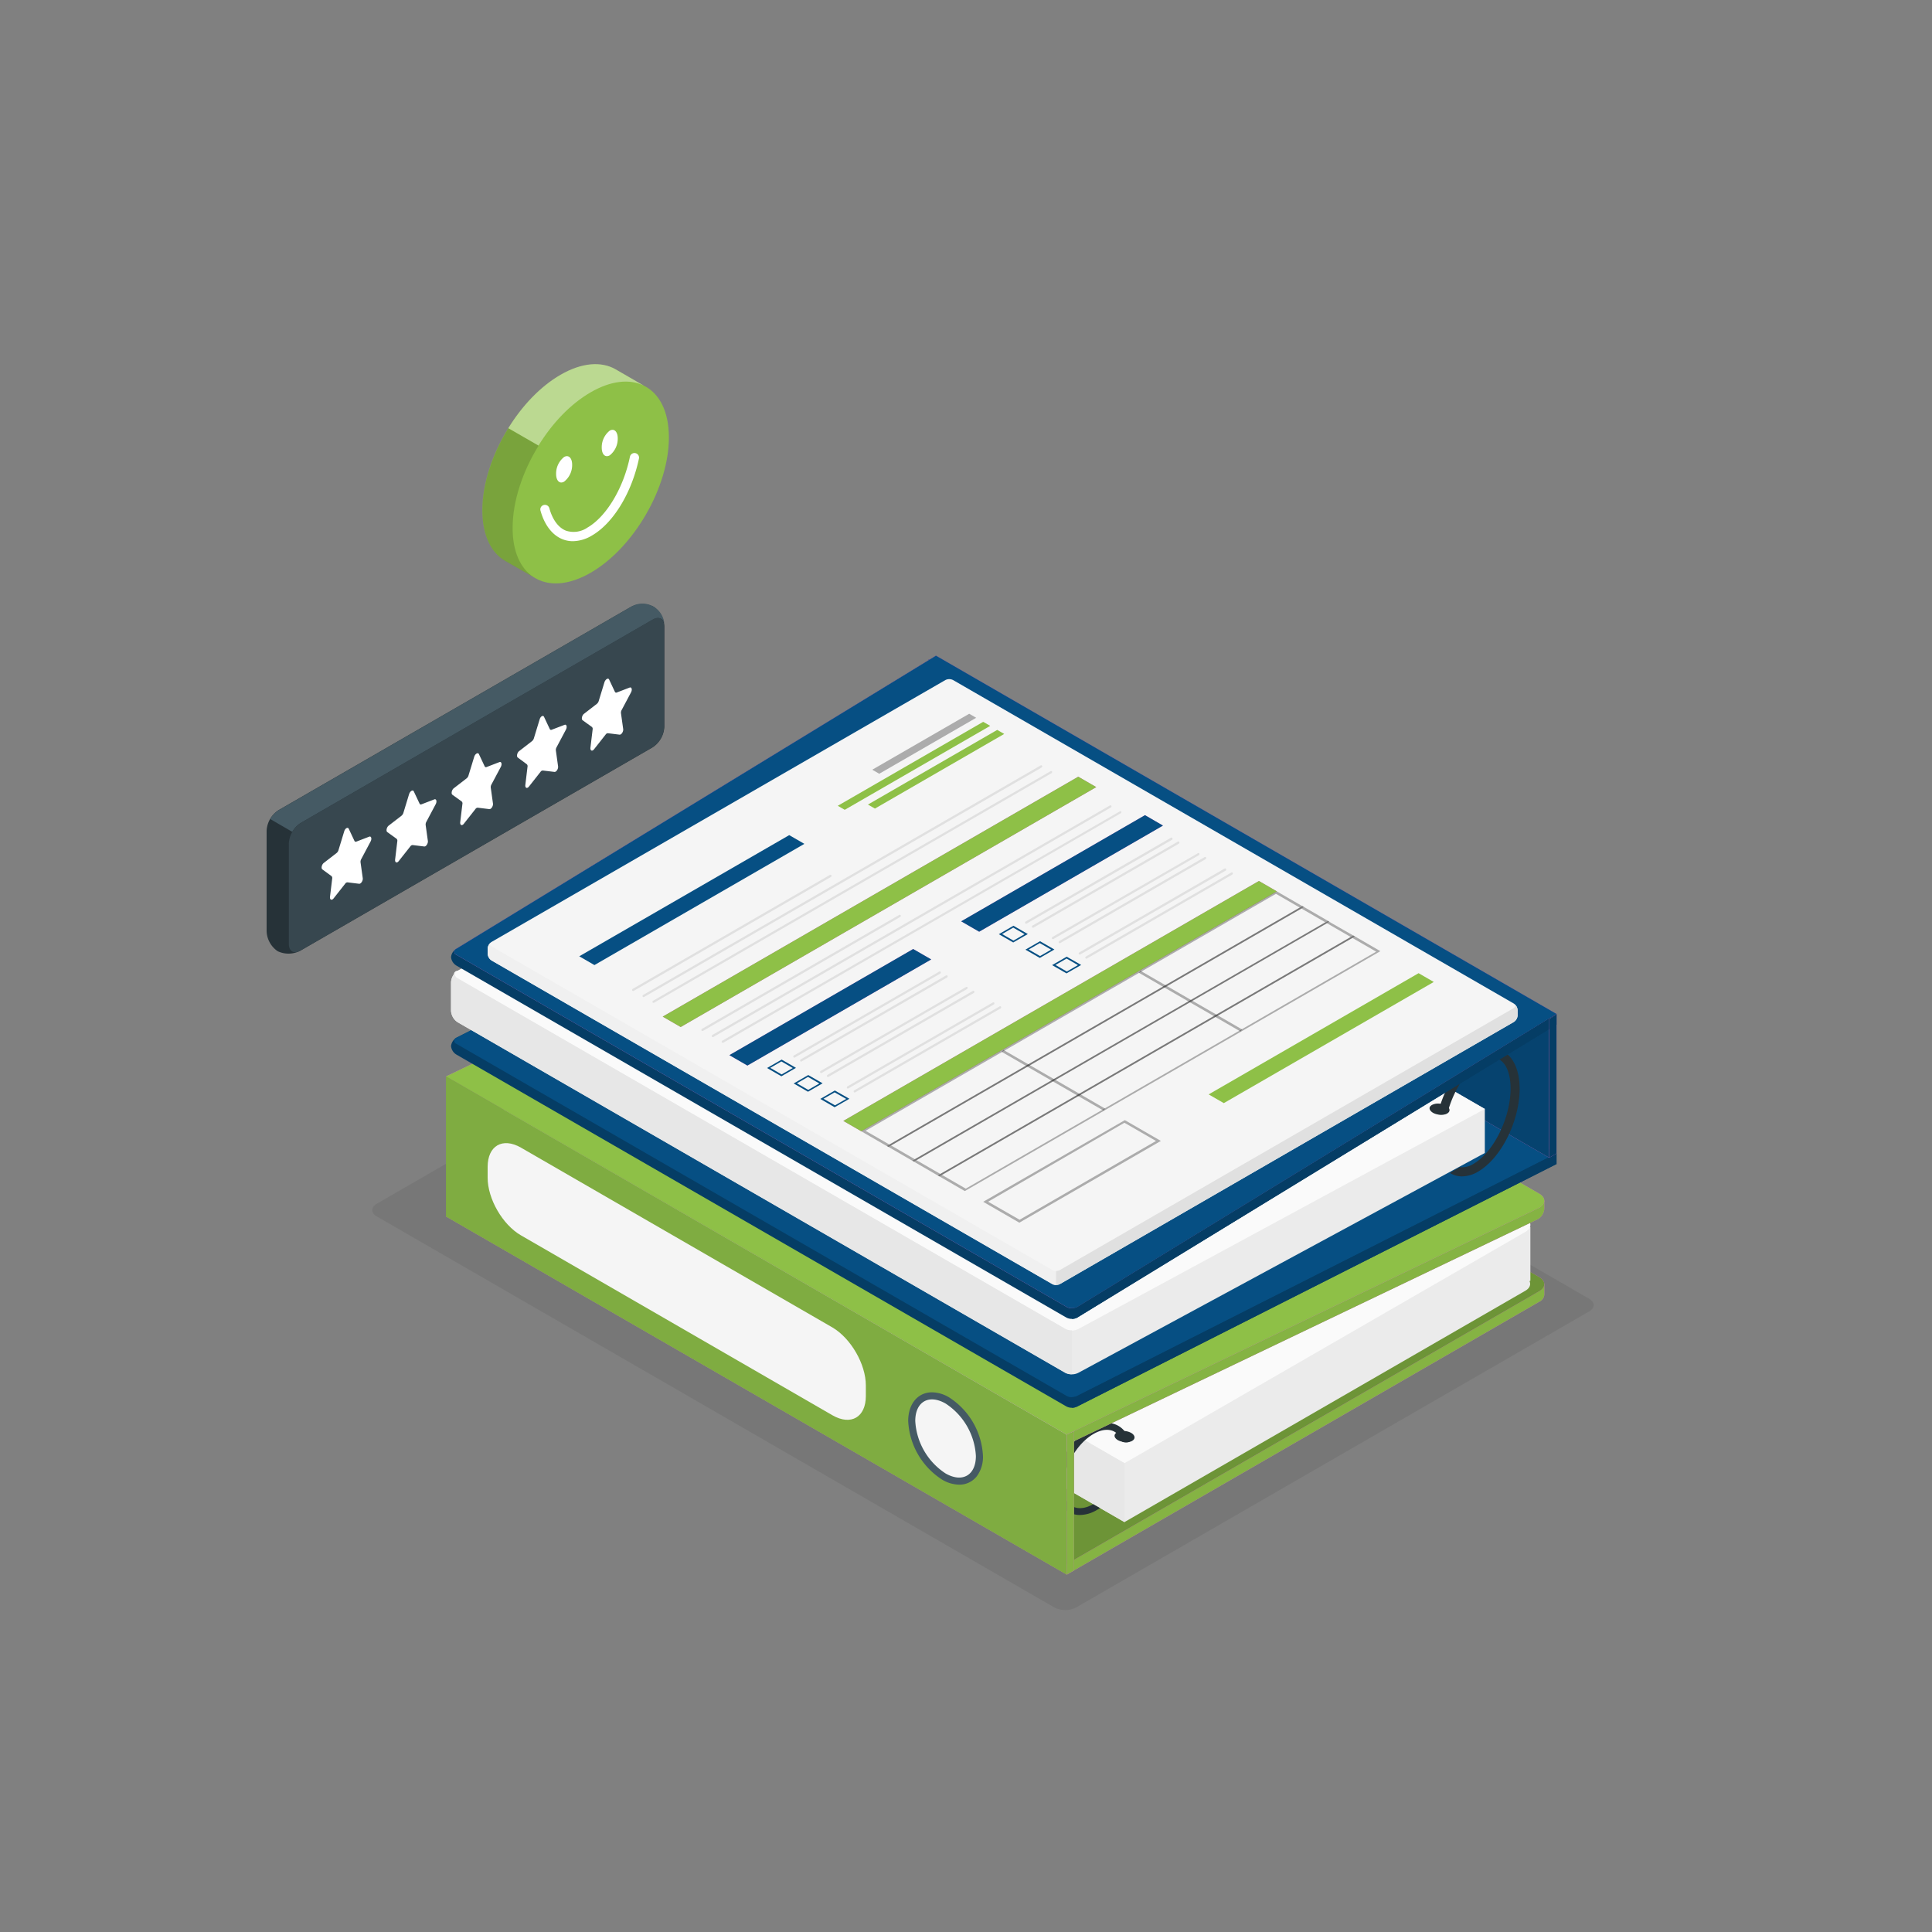 <svg xmlns="http://www.w3.org/2000/svg" viewBox="0 0 500 500"><rect x="0" y="0" width="500" height="500" fill="#808080" stroke="none"/><defs><style>.cls-1{opacity:0.07;}.cls-2{fill:#d268cc;}.cls-3{fill:#85b343;}.cls-4{fill:#6d9437;}.cls-5{fill:#ebebeb;}.cls-6{fill:#fafafa;}.cls-7{fill:#e7e7e7;}.cls-8{fill:#263238;}.cls-9{fill:#8ec047;}.cls-10{fill:#7fac41;}.cls-11{fill:#455a64;}.cls-12{fill:#f5f5f5;}.cls-13{fill:#053d65;}.cls-14{fill:#064f83;}.cls-15{fill:#06436f;}.cls-16{fill:#f0f0f0;}.cls-17{fill:#e0e0e0;}.cls-18{opacity:0.3;}.cls-19{opacity:0.15;}.cls-20,.cls-21{fill:#fff;}.cls-20{opacity:0.4;}.cls-22{fill:#37474f;}</style></defs><g id="Character_1" data-name="Character 1"><path id="Shadow" class="cls-1" d="M278.52,416,411.27,339.4c1.56-.91,1.56-2.37,0-3.28L235.93,234.89a6.25,6.25,0,0,0-5.68,0L97.51,311.53c-1.57.9-1.57,2.37,0,3.28L272.85,416A6.29,6.29,0,0,0,278.52,416Z"></path><g id="Files"><path class="cls-2" d="M398.35,336.9a2.23,2.23,0,0,0,1.32-1.82v-2.82L244.09,244.18a7,7,0,0,0-6.34,0L115.42,314.81,276.08,407.5Z"></path><path class="cls-3" d="M398.35,336.9a2.23,2.23,0,0,0,1.32-1.82v-2.82L244.09,244.18a7,7,0,0,0-6.34,0L115.42,314.81,276.08,407.5Z"></path><path class="cls-2" d="M398.35,334.16c1.75-1,1.75-2.65,0-3.66L244.09,241.44a7,7,0,0,0-6.34,0L115.42,312.07l160.66,92.69Z"></path><path class="cls-4" d="M398.35,334.16c1.75-1,1.75-2.65,0-3.66L244.09,241.44a7,7,0,0,0-6.34,0L115.42,312.07l160.66,92.69Z"></path><path class="cls-5" d="M143.58,293.61l90.57-52.26a7,7,0,0,1,6.33,0l143.8,83,11.78-6.86v13.95l-.22.13c.39.86.08,1.81-1.09,2.48L291,393.92,130.37,301.23V286Z"></path><path class="cls-6" d="M394.75,318.82c1.75-1,1.75-2.64,0-3.65L240.48,226.11a7,7,0,0,0-6.33,0L130.37,286,291,378.68Z"></path><polygon class="cls-7" points="291.03 378.68 291.03 393.92 130.37 301.23 130.37 285.99 291.03 378.68"></polygon><path class="cls-8" d="M289.35,372.73a4,4,0,0,0,1.17.4,3.58,3.58,0,0,0,1.87,0,1.63,1.63,0,0,0,.58-.22c.95-.52.84-1.47-.25-2.09a4.1,4.1,0,0,0-1.65-.47,3.3,3.3,0,0,0-2,.33.34.34,0,0,0-.19.14C288.18,371.34,288.33,372.15,289.35,372.73Z"></path><path class="cls-8" d="M273.37,384.65a8.22,8.22,0,0,0,1.61,5.27,5.63,5.63,0,0,0,4.53,2.16h0a8.76,8.76,0,0,0,4.39-1.32,8.32,8.32,0,0,0,.8-.47l-1.79-1c-4.31,2.42-7.75.37-7.75-4.61s3.51-11.08,7.82-13.56c2.34-1.36,4.47-1.4,5.89-.3a4.19,4.19,0,0,1,1.61,2.34,3.58,3.58,0,0,0,1.87,0,6.6,6.6,0,0,0-1.32-2.78,5.66,5.66,0,0,0-4.53-2.12,8.88,8.88,0,0,0-4.43,1.31A19,19,0,0,0,273.37,384.65Z"></path><path class="cls-2" d="M277.91,370.25l121.76-59.5v2a3.44,3.44,0,0,1-1.58,2.74L277.91,373Z"></path><path class="cls-3" d="M277.91,370.25l121.76-59.5v2a3.44,3.44,0,0,1-1.58,2.74L277.91,373Z"></path><path class="cls-2" d="M398.35,312.57c1.75-1,1.75-2.65,0-3.66L244.09,219.85a7,7,0,0,0-6.34,0L115.42,278.58l160.66,92.69Z"></path><path class="cls-9" d="M398.35,312.57c1.75-1,1.75-2.65,0-3.66L244.09,219.85a7,7,0,0,0-6.34,0L115.42,278.58l160.66,92.69Z"></path><polygon class="cls-10" points="276.08 407.5 115.42 314.81 115.42 278.53 276.07 371.29 276.08 407.5"></polygon><path class="cls-11" d="M248.22,384.23a5.68,5.68,0,0,0,4.56-2.15,8.37,8.37,0,0,0,1.61-5.28,19.14,19.14,0,0,0-8.76-15.16,8.89,8.89,0,0,0-4.42-1.31c-3.69,0-6.17,3-6.17,7.42a19.1,19.1,0,0,0,8.77,15.17,8.88,8.88,0,0,0,4.41,1.31Z"></path><path class="cls-12" d="M252.56,376.81c0,5-3.51,7-7.84,4.52a17.34,17.34,0,0,1-7.85-13.58c0-5,3.51-7,7.84-4.52A17.34,17.34,0,0,1,252.56,376.81Z"></path><path class="cls-12" d="M224.08,358.55v2.74c0,5.49-3.85,7.72-8.61,5L134.81,319.7c-4.75-2.75-8.61-9.43-8.61-14.92V302c0-5.49,3.86-7.72,8.61-5l80.65,46.56C220.22,346.38,224.08,353.06,224.08,358.55Z"></path><polygon class="cls-2" points="277.96 406.41 277.96 370.37 276.07 371.29 276.08 407.5 277.96 406.41"></polygon><polygon class="cls-3" points="277.96 406.41 277.96 370.37 276.07 371.29 276.08 407.5 277.96 406.41"></polygon><path class="cls-13" d="M116.73,270.74a2.86,2.86,0,0,0,1.38,2.18L276,364a3.05,3.05,0,0,0,2.76,0l124.06-62.76v-2.75l-160.6-92.72L118.11,268.56A2.88,2.88,0,0,0,116.73,270.74Z"></path><path class="cls-14" d="M402.83,298.51l-124,62.76a2.74,2.74,0,0,1-1.39.32,2.62,2.62,0,0,1-1.39-.32L118.12,270.15a.85.85,0,0,1,0-1.6l124.12-62.76Z"></path><path class="cls-13" d="M402.83,298.51v2.75L278.78,364a2.73,2.73,0,0,1-1.39.31v-2.74a2.74,2.74,0,0,0,1.39-.32Z"></path><polygon class="cls-2" points="400.94 299.61 240.29 206.92 240.29 170.64 400.94 263.75 400.94 299.61"></polygon><polygon class="cls-15" points="400.94 299.61 240.29 206.92 240.29 170.64 400.94 263.75 400.94 299.61"></polygon><path class="cls-5" d="M118.45,251.23a3.8,3.8,0,0,0-1.73,3v7.34a3.8,3.8,0,0,0,1.73,3l157.21,90.7a3.79,3.79,0,0,0,3.44,0l105.17-56.88V287l-160.6-92.72Z"></path><path class="cls-6" d="M223.67,194.32,118.45,251.23a1,1,0,0,0,0,2l157.2,90.7a3.81,3.81,0,0,0,3.45,0L384.27,287Z"></path><path class="cls-8" d="M370.87,288a4,4,0,0,0,1.17.41,3.65,3.65,0,0,0,1.86,0,1.75,1.75,0,0,0,.59-.22c.95-.51.84-1.46-.26-2.09a4.22,4.22,0,0,0-1.64-.47,3.48,3.48,0,0,0-2,.33.32.32,0,0,0-.18.14C369.7,286.56,369.84,287.37,370.87,288Z"></path><path class="cls-7" d="M277.39,344.3v11.34a3.53,3.53,0,0,1-1.75-.4l-157.2-90.69a3.78,3.78,0,0,1-1.71-3v-7.36a3.86,3.86,0,0,1,1.32-2.67c-.52.52-.4,1.2.4,1.67l157.2,90.69A3.13,3.13,0,0,0,277.39,344.3Z"></path><path class="cls-8" d="M389.28,272.25c-2-1.2-4.56-1.06-7.12.42-4.31,2.49-8,8.21-9.75,14.42.85.12,1.89.27,2.36.35,1.59-5.52,4.86-10.61,8.55-12.75a6.18,6.18,0,0,1,3-.91,3.4,3.4,0,0,1,1.79.48c1.89,1.13,2.94,4.13,2.82,8-.22,7.52-4.52,16-9.59,18.94a5.63,5.63,0,0,1-3.55.87l-2.56,1.47.15.1a5.79,5.79,0,0,0,3,.81,8.35,8.35,0,0,0,4.14-1.23c5.78-3.34,10.51-12.52,10.76-20.89C393.38,277.53,391.94,273.84,389.28,272.25Z"></path><path class="cls-13" d="M116.73,247.71a2.88,2.88,0,0,0,1.38,2.18L276,341a3.08,3.08,0,0,0,2.76,0l124.06-75.82v-2.76l-160.6-92.72L118.11,245.53A2.86,2.86,0,0,0,116.73,247.71Z"></path><path class="cls-2" d="M402.83,262.41l-124,75.83a2.74,2.74,0,0,1-1.39.32,2.62,2.62,0,0,1-1.39-.32L118.12,247.11a.84.84,0,0,1,0-1.59l124.12-75.83Z"></path><path class="cls-14" d="M402.83,262.41l-124,75.83a2.74,2.74,0,0,1-1.39.32,2.62,2.62,0,0,1-1.39-.32L118.12,247.11a.84.84,0,0,1,0-1.59l124.12-75.83Z"></path><path class="cls-13" d="M402.83,262.41v2.76L278.78,341a2.74,2.74,0,0,1-1.39.32v-2.74a2.74,2.74,0,0,0,1.39-.32Z"></path><polygon class="cls-2" points="402.83 298.51 402.83 262.47 400.94 263.75 400.94 299.61 402.83 298.51"></polygon><polygon class="cls-13" points="402.83 298.51 402.83 262.47 400.94 263.75 400.94 299.61 402.83 298.51"></polygon><g id="Form"><g id="Paper"><path class="cls-12" d="M274.31,332.31,391.76,264.5a2.21,2.21,0,0,0,1-1.74v-1.31a2.21,2.21,0,0,0-1-1.74L246.66,176a2.22,2.22,0,0,0-2,0L127.2,243.78a2.21,2.21,0,0,0-1,1.74v1.31a2.21,2.21,0,0,0,1,1.74l145.1,83.74A2.22,2.22,0,0,0,274.31,332.31Z"></path><path class="cls-16" d="M127,243.93a1.44,1.44,0,0,0-.27.28l-.12.15a2.77,2.77,0,0,0-.28.54,1.36,1.36,0,0,0-.1.37,2.29,2.29,0,0,0,0,.25v1.31a2.23,2.23,0,0,0,1,1.74l145.1,83.73a1.89,1.89,0,0,0,1,.24v-3.62a2.21,2.21,0,0,1-1-.24l-145.1-83.74C126.72,244.67,126.65,244.25,127,243.93Z"></path><path class="cls-17" d="M392,259.89c.29.31.21.71-.24,1L274.31,328.68a2.07,2.07,0,0,1-1,.24v3.63a2.09,2.09,0,0,0,1-.24l117.45-67.82a2.18,2.18,0,0,0,1-1.73v-1.31A2.2,2.2,0,0,0,392,259.89Z"></path></g></g><g id="Forms"><polygon class="cls-18" points="250.83 184.72 225.74 199.2 227.55 200.25 252.64 185.76 250.83 184.72"></polygon><polygon class="cls-9" points="254.45 186.81 216.81 208.54 218.62 209.58 256.27 187.85 254.45 186.81"></polygon><polygon class="cls-9" points="258.08 188.9 224.62 208.22 226.43 209.26 259.89 189.94 258.08 188.9"></polygon><polygon class="cls-2" points="325.81 228 218.26 290.09 222.91 292.78 330.46 230.69 325.81 228"></polygon><polygon class="cls-9" points="325.81 228 218.26 290.09 222.91 292.78 330.46 230.69 325.81 228"></polygon><path class="cls-18" d="M224,292.65l106.22-61.33,6.16,3.56L230.17,296.2,224,292.65m-1.09.13,7,4.06,107.54-62.1-7-4.05L222.92,292.78Z"></path><polygon class="cls-18" points="301.27 255.53 301.72 255.03 295.18 251.25 294.73 251.75 301.27 255.53"></polygon><polygon class="cls-18" points="265.81 276.01 266.25 275.5 259.67 271.7 259.23 272.21 265.81 276.01"></polygon><path class="cls-18" d="M230.6,296.45l106.22-61.32,6.16,3.55L236.76,300l-6.16-3.56m-1.09.14,7,4.05,107.55-62.09-7-4.06-107.54,62.1Z"></path><polygon class="cls-18" points="307.86 259.34 308.31 258.83 301.77 255.05 301.32 255.56 307.86 259.34"></polygon><polygon class="cls-18" points="272.4 279.81 272.84 279.31 266.26 275.51 265.82 276.02 272.4 279.81"></polygon><path class="cls-18" d="M237.19,300.26l106.22-61.33,6.16,3.56L243.35,303.81l-6.16-3.55m-1.09.13,7,4.06,107.55-62.1-7-4L236.1,300.39Z"></path><polygon class="cls-18" points="314.45 263.14 314.9 262.63 308.36 258.86 307.91 259.37 314.45 263.14"></polygon><polygon class="cls-18" points="278.99 283.62 279.43 283.11 272.86 279.31 272.41 279.82 278.99 283.62"></polygon><path class="cls-18" d="M243.78,304.06,350,242.74l6.16,3.55L249.94,307.62l-6.16-3.56m-1.09.14,7,4.05,107.55-62.09-7-4.06L242.69,304.2Z"></path><polygon class="cls-18" points="321.04 266.95 321.49 266.44 314.95 262.66 314.5 263.17 321.04 266.95"></polygon><polygon class="cls-18" points="285.58 287.42 286.02 286.92 279.45 283.12 279 283.63 285.58 287.42"></polygon><path class="cls-18" d="M255.72,311,291,290.57l8.17,4.71-35.3,20.39L255.72,311m-1.23.05,9.31,5.38,36.63-21.16-9.32-5.38L254.49,311Z"></path><polygon class="cls-9" points="367.13 251.86 312.8 283.23 316.72 285.49 371.06 254.13 367.13 251.86"></polygon><polygon class="cls-14" points="204.25 216.13 149.91 247.49 153.84 249.76 208.17 218.39 204.25 216.13"></polygon><polygon class="cls-2" points="236.33 245.61 188.77 273.07 193.43 275.76 240.99 248.3 236.33 245.61"></polygon><polygon class="cls-14" points="236.33 245.61 188.77 273.07 193.43 275.76 240.99 248.3 236.33 245.61"></polygon><path class="cls-14" d="M206,276.36l-3.78,2.18-3.71-2.14,3.78-2.18Zm-3.72,1.7,2.89-1.66-2.95-1.7-2.88,1.66Z"></path><path class="cls-14" d="M212.89,280.36l-3.78,2.18-3.71-2.14,3.77-2.18Zm-3.72,1.7,2.88-1.66-2.94-1.7-2.88,1.66Z"></path><path class="cls-14" d="M219.82,284.36,216,286.55l-3.71-2.15,3.77-2.18Zm-3.72,1.7L219,284.4,216,282.7l-2.88,1.66Z"></path><path class="cls-17" d="M243.43,251.86a.37.37,0,0,1-.13.12l-37.56,21.68a.28.28,0,0,1-.41-.09.36.36,0,0,1,.17-.44l37.56-21.68a.28.28,0,0,1,.41.1A.32.32,0,0,1,243.43,251.86Z"></path><path class="cls-17" d="M245.19,252.88a.77.77,0,0,1-.13.12L207.5,274.68a.28.28,0,0,1-.41-.1.35.35,0,0,1,.17-.43l37.55-21.69a.3.3,0,0,1,.42.1A.34.34,0,0,1,245.19,252.88Z"></path><path class="cls-17" d="M250.36,255.86a.37.37,0,0,1-.13.12l-37.56,21.68a.28.28,0,0,1-.41-.09.35.35,0,0,1,.17-.44L250,255.45a.29.29,0,0,1,.42.1A.32.32,0,0,1,250.36,255.86Z"></path><path class="cls-17" d="M252.12,256.88a.77.77,0,0,1-.13.12l-37.56,21.68a.28.28,0,0,1-.41-.1.35.35,0,0,1,.17-.43l37.55-21.68a.29.29,0,0,1,.42.09A.37.37,0,0,1,252.12,256.88Z"></path><path class="cls-17" d="M257.29,259.86a.37.37,0,0,1-.13.12L219.6,281.66a.28.28,0,0,1-.41-.09.35.35,0,0,1,.17-.44l37.55-21.68a.29.29,0,0,1,.42.1A.34.34,0,0,1,257.29,259.86Z"></path><path class="cls-17" d="M259.05,260.88a.5.5,0,0,1-.13.12l-37.56,21.68a.28.28,0,0,1-.41-.1.35.35,0,0,1,.17-.43l37.55-21.68a.29.29,0,0,1,.42.09A.37.37,0,0,1,259.05,260.88Z"></path><polygon class="cls-2" points="296.32 210.97 248.76 238.44 253.41 241.12 300.97 213.66 296.32 210.97"></polygon><polygon class="cls-14" points="296.32 210.97 248.76 238.44 253.41 241.12 300.97 213.66 296.32 210.97"></polygon><path class="cls-14" d="M266,241.73l-3.78,2.18-3.72-2.14,3.78-2.19Zm-3.72,1.7,2.88-1.67-2.94-1.69-2.88,1.66Z"></path><path class="cls-14" d="M272.88,245.73l-3.78,2.18-3.72-2.14,3.78-2.18Zm-3.72,1.7,2.88-1.66-2.94-1.7-2.88,1.66Z"></path><path class="cls-14" d="M279.81,249.73,276,251.91l-3.72-2.14,3.78-2.18Zm-3.72,1.7,2.88-1.66-2.94-1.7-2.88,1.66Z"></path><path class="cls-17" d="M303.41,217.23a.46.46,0,0,1-.12.12L265.73,239a.29.29,0,0,1-.42-.1.36.36,0,0,1,.17-.43L303,216.82a.28.28,0,0,1,.41.09A.31.31,0,0,1,303.41,217.23Z"></path><path class="cls-17" d="M305.18,218.24a.49.49,0,0,1-.13.12l-37.56,21.69a.29.29,0,0,1-.42-.1.36.36,0,0,1,.17-.43l37.56-21.69a.28.28,0,0,1,.41.1A.31.31,0,0,1,305.18,218.24Z"></path><path class="cls-17" d="M310.34,221.23a.38.38,0,0,1-.13.12L272.66,243a.29.29,0,0,1-.42-.1.36.36,0,0,1,.17-.43L310,220.82a.28.28,0,0,1,.41.09A.31.31,0,0,1,310.34,221.23Z"></path><path class="cls-17" d="M312.1,222.24a.34.34,0,0,1-.12.12l-37.56,21.69a.29.29,0,0,1-.42-.1.36.36,0,0,1,.17-.43l37.56-21.69a.28.28,0,0,1,.41.1A.29.29,0,0,1,312.1,222.24Z"></path><path class="cls-17" d="M317.27,225.23a.3.3,0,0,1-.13.12L279.59,247a.3.3,0,0,1-.42-.09.37.37,0,0,1,.17-.44l37.56-21.68a.28.28,0,0,1,.41.09A.31.31,0,0,1,317.27,225.23Z"></path><path class="cls-17" d="M319,226.24a.3.3,0,0,1-.13.12l-37.55,21.69a.29.29,0,0,1-.42-.1.36.36,0,0,1,.17-.43l37.56-21.69a.28.28,0,0,1,.41.1A.29.29,0,0,1,319,226.24Z"></path><polygon class="cls-2" points="279.05 201.01 171.51 263.1 176.16 265.79 283.71 203.7 279.05 201.01"></polygon><polygon class="cls-9" points="279.05 201.01 171.51 263.1 176.16 265.79 283.71 203.7 279.05 201.01"></polygon><path class="cls-17" d="M233.08,237.2a.49.49,0,0,1-.13.12l-51,29.46a.28.28,0,0,1-.41-.1.34.34,0,0,1,.16-.43l51-29.46a.29.29,0,0,1,.42.1A.35.35,0,0,1,233.08,237.2Z"></path><path class="cls-17" d="M287.59,208.87a.37.37,0,0,1-.13.12L184.65,268.35a.29.29,0,0,1-.42-.09.37.37,0,0,1,.17-.44l102.82-59.36a.28.28,0,0,1,.41.1A.32.32,0,0,1,287.59,208.87Z"></path><path class="cls-17" d="M290.16,210.36l-.13.12L187.21,269.84a.29.29,0,0,1-.41-.1.35.35,0,0,1,.17-.43L289.78,210a.29.29,0,0,1,.42.09A.37.37,0,0,1,290.16,210.36Z"></path><path class="cls-17" d="M215.15,226.85a.3.3,0,0,1-.13.12l-51,29.46a.29.29,0,0,1-.42-.1.36.36,0,0,1,.17-.43l51-29.46a.28.28,0,0,1,.41.1A.29.29,0,0,1,215.15,226.85Z"></path><path class="cls-17" d="M269.67,198.53l-.13.12L166.72,258a.28.28,0,0,1-.41-.1.35.35,0,0,1,.17-.43l102.81-59.36a.29.29,0,0,1,.42.09A.37.37,0,0,1,269.67,198.53Z"></path><path class="cls-17" d="M272.23,200a.3.3,0,0,1-.13.12L169.29,259.49a.28.28,0,0,1-.41-.1A.34.34,0,0,1,169,259L271.86,199.6a.28.28,0,0,1,.41.09A.31.31,0,0,1,272.23,200Z"></path></g></g><g id="Happy_Face" data-name="Happy Face"><path class="cls-9" d="M166.73,99.86l-7.36-4.24h0l-.08-.05v0c-3.66-2.07-8.67-1.76-14.23,1.44-5.19,3-9.93,8-13.5,13.78-4.13,6.65-6.73,14.36-6.73,21.27,0,6.44,2.26,11,5.91,13.09h0l7.46,4.27c3.69,2.35,8.9,2.14,14.67-1.2,11.18-6.45,20.24-22.14,20.24-35C173.12,106.49,170.66,101.85,166.73,99.86Z"></path><path class="cls-19" d="M138.07,149.36l-7.32-4.18h0c-3.65-2.11-5.9-6.64-5.9-13.08,0-6.91,2.6-14.61,6.73-21.27l7.81,4.5c-4.13,6.66-6.72,14.36-6.72,21.26C132.64,142.73,134.7,147.13,138.07,149.36Z"></path><path class="cls-20" d="M166.58,99.78c-3.61-1.75-8.42-1.31-13.7,1.74s-9.94,8-13.52,13.79l-7.81-4.5C135.12,105,139.86,100,145.05,97c5.55-3.21,10.57-3.52,14.23-1.45v0l.08.05h0Z"></path><path class="cls-21" d="M148.28,140.06a7.25,7.25,0,0,1-2.76-.53c-2.61-1.07-4.61-3.68-5.64-7.37a1.18,1.18,0,0,1,.82-1.46,1.19,1.19,0,0,1,1.47.82c.83,3,2.33,5,4.25,5.8a6.31,6.31,0,0,0,5.61-.78c4.88-2.82,9.32-10.19,11-18.35a1.19,1.19,0,1,1,2.33.49c-1.89,8.92-6.67,16.74-12.18,19.92A9.82,9.82,0,0,1,148.28,140.06Z"></path><path class="cls-21" d="M148.07,120.27a5.44,5.44,0,0,1-2.08,4.38c-1.14.67-2.07-.23-2.07-2a5.47,5.47,0,0,1,2.07-4.38C147.14,117.62,148.07,118.51,148.07,120.27Z"></path><path class="cls-21" d="M159.87,113.46a5.47,5.47,0,0,1-2.07,4.38c-1.15.66-2.07-.23-2.07-2a5.46,5.46,0,0,1,2.07-4.39C158.94,110.8,159.87,111.7,159.87,113.46Z"></path></g><path class="cls-8" d="M169.12,157a6.52,6.52,0,0,0-5.91.1L72.08,209.67A6.75,6.75,0,0,0,69,215v26a6.54,6.54,0,0,0,2.86,5.17A6.55,6.55,0,0,0,77.8,246l91.13-52.61a6.73,6.73,0,0,0,3-5.28v-26A6.52,6.52,0,0,0,169.12,157Z"></path><path class="cls-11" d="M171.94,161.57c-.24-1.54-1.49-2.08-3-1.21l-38,21.93L77.8,213a6.42,6.42,0,0,0-2.16,2.28l-5.71-3.31a6.2,6.2,0,0,1,2.15-2.27l91.14-52.61a5.69,5.69,0,0,1,8.72,4.51Z"></path><path class="cls-22" d="M74.75,218.25v26c0,2,1.37,2.73,3,1.76l91.13-52.61a6.73,6.73,0,0,0,3-5.28v-26c0-2-1.36-2.74-3-1.76l-38,21.93L77.8,213A6.75,6.75,0,0,0,74.75,218.25Z"></path><g id="stars"><path class="cls-21" d="M90.24,214.45l1.49,3.17a.36.36,0,0,0,.49.19l3.33-1.28c.53-.2.74.54.35,1.26l-2.4,4.52a1.43,1.43,0,0,0-.19.87l.57,4.09c.09.65-.46,1.5-.94,1.45l-3-.37a.7.7,0,0,0-.6.34l-3,3.81c-.47.6-1,.39-.94-.37l.57-4.74a.7.7,0,0,0-.18-.66L83.43,225c-.38-.27-.17-1.26.36-1.67l3.32-2.57a1.5,1.5,0,0,0,.49-.75l1.49-4.88C89.32,214.35,90,214,90.24,214.45Z"></path><path class="cls-21" d="M107.09,204.81l1.49,3.16a.36.36,0,0,0,.49.19l3.33-1.28c.53-.2.74.54.35,1.26l-2.4,4.52a1.43,1.43,0,0,0-.19.87l.57,4.09c.09.65-.46,1.51-.94,1.45l-3-.37a.73.73,0,0,0-.6.35l-3,3.8c-.47.61-1,.39-.94-.36l.57-4.75a.7.7,0,0,0-.18-.66l-2.41-1.74c-.38-.27-.17-1.26.36-1.67l3.32-2.56a1.59,1.59,0,0,0,.49-.75l1.49-4.89C106.17,204.7,106.86,204.3,107.09,204.81Z"></path><path class="cls-21" d="M123.94,195.16l1.49,3.16a.36.36,0,0,0,.49.19l3.33-1.28c.53-.2.74.55.35,1.26L127.2,203a1.39,1.39,0,0,0-.19.86l.57,4.09c.09.65-.46,1.51-.94,1.45l-3-.37a.73.73,0,0,0-.6.35l-3,3.81c-.47.6-1,.38-.94-.37l.57-4.75a.68.68,0,0,0-.18-.65l-2.41-1.74c-.38-.28-.17-1.27.36-1.68l3.32-2.56a1.5,1.5,0,0,0,.49-.75l1.49-4.88C123,195.05,123.71,194.66,123.94,195.16Z"></path><path class="cls-21" d="M140.79,185.51l1.49,3.16a.36.36,0,0,0,.49.19l3.33-1.27c.53-.21.74.54.35,1.26l-2.4,4.52a1.42,1.42,0,0,0-.19.87l.57,4.09c.09.65-.46,1.5-.94,1.44l-3-.36a.7.7,0,0,0-.6.34l-3,3.81c-.47.6-1,.39-.94-.37l.57-4.75a.68.68,0,0,0-.18-.65L134,196.05c-.38-.28-.17-1.27.36-1.67l3.32-2.57a1.5,1.5,0,0,0,.49-.75l1.49-4.88C139.87,185.4,140.56,185,140.79,185.51Z"></path><path class="cls-21" d="M157.64,175.86l1.49,3.17a.36.36,0,0,0,.49.19l3.33-1.28c.53-.2.74.54.35,1.26l-2.4,4.52a1.43,1.43,0,0,0-.19.87l.57,4.09c.09.65-.46,1.5-.94,1.45l-3-.37a.7.7,0,0,0-.6.34l-3,3.81c-.47.6-1,.39-.94-.37l.57-4.74a.7.7,0,0,0-.18-.66l-2.41-1.74c-.38-.27-.17-1.26.36-1.67l3.32-2.57a1.5,1.5,0,0,0,.49-.75l1.49-4.88C156.72,175.76,157.41,175.36,157.64,175.86Z"></path></g></g></svg>